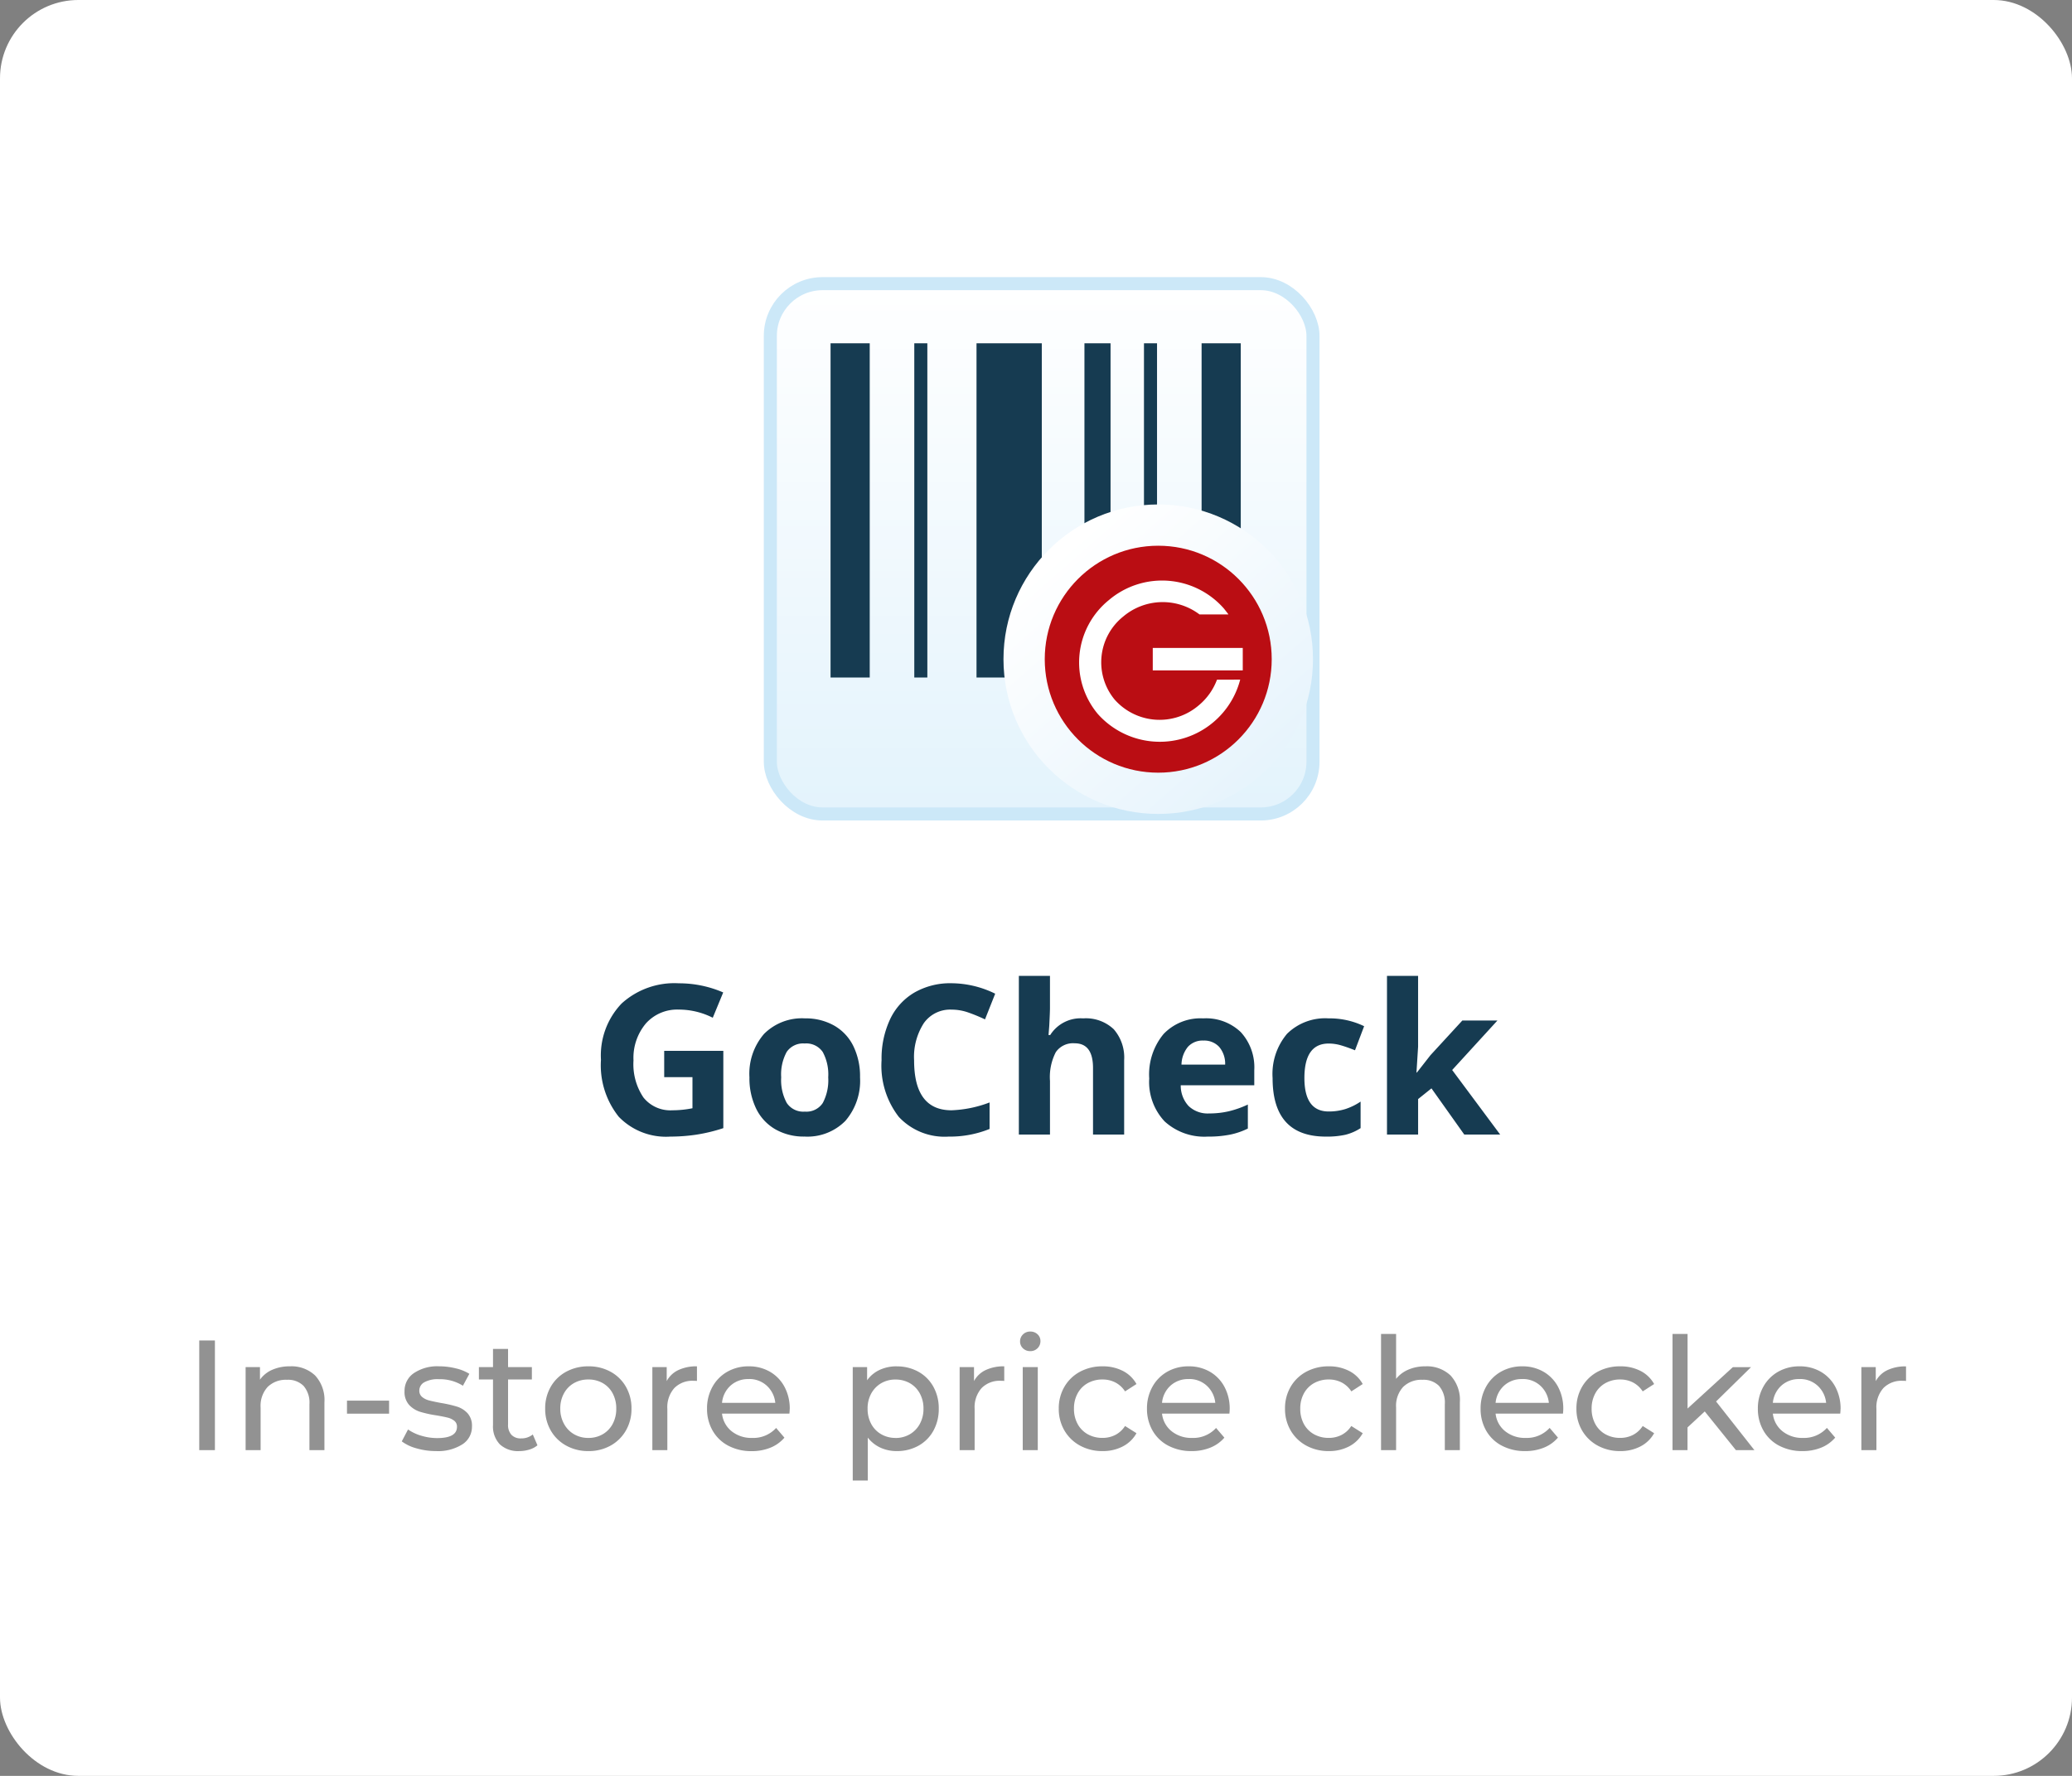 <svg xmlns="http://www.w3.org/2000/svg" xmlns:xlink="http://www.w3.org/1999/xlink" width="158.696" height="136.025" viewBox="0 0 158.696 136.025">
  <rect x="0" y="0" width="158.696" height="136.025" fill="#808080" stroke="none"/>
  <defs>
    <linearGradient id="linear-gradient" x1="0.5" x2="0.5" y2="1" gradientUnits="objectBoundingBox">
      <stop offset="0" stop-color="#fff"/>
      <stop offset="1" stop-color="#e3f3fc"/>
    </linearGradient>
    <linearGradient id="linear-gradient-2" x1="0.202" y1="0.144" x2="0.875" y2="0.913" gradientUnits="objectBoundingBox">
      <stop offset="0" stop-color="#fff"/>
      <stop offset="1" stop-color="#e5f3fc"/>
    </linearGradient>
  </defs>
  <g id="Group_111904" data-name="Group 111904" transform="translate(-1056 -8579.815)">
    <rect id="Rectangle_41027" data-name="Rectangle 41027" width="158.696" height="136.025" rx="6" transform="translate(1056 8579.815)" fill="#fff"/>
    <path id="Path_103865" data-name="Path 103865" d="M1.26-8.4h1.2V0H1.26ZM8.208-6.42a2.628,2.628,0,0,1,1.926.7,2.761,2.761,0,0,1,.714,2.058V0H9.7V-3.528A1.952,1.952,0,0,0,9.252-4.92,1.67,1.67,0,0,0,7.98-5.388,1.982,1.982,0,0,0,6.5-4.842a2.133,2.133,0,0,0-.54,1.566V0H4.812V-6.36h1.1v.96a2.239,2.239,0,0,1,.942-.756A3.292,3.292,0,0,1,8.208-6.42Zm4.368,2.628H15.8v1H12.576ZM19.4.072a5.33,5.33,0,0,1-1.5-.21,3.294,3.294,0,0,1-1.128-.534l.48-.912a3.445,3.445,0,0,0,1.02.48,4.2,4.2,0,0,0,1.212.18Q21-.924,21-1.788a.56.56,0,0,0-.2-.456,1.292,1.292,0,0,0-.51-.246q-.306-.078-.87-.174a8.526,8.526,0,0,1-1.254-.276,1.933,1.933,0,0,1-.834-.528,1.47,1.47,0,0,1-.348-1.044A1.631,1.631,0,0,1,17.7-5.9a3.225,3.225,0,0,1,1.932-.522,5.322,5.322,0,0,1,1.272.156,3.421,3.421,0,0,1,1.044.42l-.492.912a3.308,3.308,0,0,0-1.836-.5A2.122,2.122,0,0,0,18.5-5.2a.724.724,0,0,0-.384.636.606.606,0,0,0,.216.492,1.366,1.366,0,0,0,.534.264q.318.084.894.192a9.7,9.7,0,0,1,1.242.282,1.855,1.855,0,0,1,.81.51,1.421,1.421,0,0,1,.336,1.008,1.59,1.59,0,0,1-.738,1.374A3.485,3.485,0,0,1,19.4.072Zm7.764-.444a1.719,1.719,0,0,1-.624.33,2.606,2.606,0,0,1-.768.114,2.04,2.04,0,0,1-1.488-.516A1.971,1.971,0,0,1,23.76-1.92V-5.412H22.68V-6.36h1.08V-7.752h1.152V-6.36h1.824v.948H24.912v3.444a1.117,1.117,0,0,0,.258.792.961.961,0,0,0,.738.276,1.388,1.388,0,0,0,.9-.3Zm3.9.444a3.449,3.449,0,0,1-1.7-.42,3.046,3.046,0,0,1-1.182-1.158,3.287,3.287,0,0,1-.426-1.674,3.287,3.287,0,0,1,.426-1.674,3,3,0,0,1,1.182-1.152,3.489,3.489,0,0,1,1.7-.414,3.454,3.454,0,0,1,1.7.414,3.015,3.015,0,0,1,1.176,1.152,3.287,3.287,0,0,1,.426,1.674,3.287,3.287,0,0,1-.426,1.674A3.057,3.057,0,0,1,32.766-.348,3.415,3.415,0,0,1,31.068.072Zm0-1.008a2.147,2.147,0,0,0,1.1-.282,1.99,1.99,0,0,0,.762-.792A2.419,2.419,0,0,0,33.2-3.18a2.419,2.419,0,0,0-.276-1.17,1.949,1.949,0,0,0-.762-.786,2.184,2.184,0,0,0-1.1-.276,2.184,2.184,0,0,0-1.1.276,1.99,1.99,0,0,0-.768.786,2.378,2.378,0,0,0-.282,1.17A2.378,2.378,0,0,0,29.2-2.01a2.032,2.032,0,0,0,.768.792A2.147,2.147,0,0,0,31.068-.936Zm6-4.356a1.966,1.966,0,0,1,.888-.84,3.223,3.223,0,0,1,1.428-.288V-5.3a2.249,2.249,0,0,0-.264-.012,1.938,1.938,0,0,0-1.47.558,2.209,2.209,0,0,0-.534,1.59V0H35.964V-6.36h1.1Zm9.42,2.148a3.3,3.3,0,0,1-.024.348H41.3a2,2,0,0,0,.738,1.35,2.408,2.408,0,0,0,1.566.51A2.359,2.359,0,0,0,45.444-1.7l.636.744a2.786,2.786,0,0,1-1.074.768,3.738,3.738,0,0,1-1.434.264,3.756,3.756,0,0,1-1.788-.414A2.953,2.953,0,0,1,40.578-1.5a3.32,3.32,0,0,1-.426-1.68,3.372,3.372,0,0,1,.414-1.668,2.966,2.966,0,0,1,1.14-1.158,3.247,3.247,0,0,1,1.638-.414,3.182,3.182,0,0,1,1.626.414,2.907,2.907,0,0,1,1.116,1.158A3.528,3.528,0,0,1,46.488-3.144Zm-3.144-2.3a1.991,1.991,0,0,0-1.386.5,2.032,2.032,0,0,0-.654,1.32h4.08a2.045,2.045,0,0,0-.654-1.314A1.977,1.977,0,0,0,43.344-5.448Zm11.34-.972a3.343,3.343,0,0,1,1.656.408,2.935,2.935,0,0,1,1.146,1.14A3.378,3.378,0,0,1,57.9-3.18a3.411,3.411,0,0,1-.414,1.7A2.923,2.923,0,0,1,56.34-.336a3.343,3.343,0,0,1-1.656.408A2.947,2.947,0,0,1,53.43-.192a2.608,2.608,0,0,1-.966-.768V2.328H51.312V-6.36h1.1v1.008a2.446,2.446,0,0,1,.972-.8A3.069,3.069,0,0,1,54.684-6.42Zm-.1,5.484a2.147,2.147,0,0,0,1.1-.282,2.032,2.032,0,0,0,.768-.792,2.378,2.378,0,0,0,.282-1.17,2.378,2.378,0,0,0-.282-1.17,1.99,1.99,0,0,0-.768-.786,2.184,2.184,0,0,0-1.1-.276A2.124,2.124,0,0,0,53.5-5.13a2.043,2.043,0,0,0-.768.786,2.344,2.344,0,0,0-.282,1.164,2.419,2.419,0,0,0,.276,1.17,1.979,1.979,0,0,0,.768.792A2.157,2.157,0,0,0,54.588-.936ZM60.6-5.292a1.966,1.966,0,0,1,.888-.84,3.223,3.223,0,0,1,1.428-.288V-5.3a2.249,2.249,0,0,0-.264-.012,1.938,1.938,0,0,0-1.47.558,2.209,2.209,0,0,0-.534,1.59V0H59.5V-6.36h1.1ZM64.332-6.36h1.152V0H64.332Zm.576-1.224A.768.768,0,0,1,64.35-7.8a.708.708,0,0,1-.222-.528.728.728,0,0,1,.222-.534.757.757,0,0,1,.558-.222.78.78,0,0,1,.558.21.689.689,0,0,1,.222.522.742.742,0,0,1-.222.546A.757.757,0,0,1,64.908-7.584ZM70.452.072a3.532,3.532,0,0,1-1.734-.42,3.077,3.077,0,0,1-1.194-1.158,3.251,3.251,0,0,1-.432-1.674,3.251,3.251,0,0,1,.432-1.674,3.035,3.035,0,0,1,1.194-1.152,3.573,3.573,0,0,1,1.734-.414,3.329,3.329,0,0,1,1.542.348,2.479,2.479,0,0,1,1.05,1.008l-.876.564a1.957,1.957,0,0,0-.744-.684,2.122,2.122,0,0,0-.984-.228,2.275,2.275,0,0,0-1.122.276,1.967,1.967,0,0,0-.78.786,2.378,2.378,0,0,0-.282,1.17A2.4,2.4,0,0,0,68.538-2a1.967,1.967,0,0,0,.78.786,2.275,2.275,0,0,0,1.122.276,2.122,2.122,0,0,0,.984-.228,1.957,1.957,0,0,0,.744-.684l.876.552a2.516,2.516,0,0,1-1.05,1.014A3.282,3.282,0,0,1,70.452.072Zm9.732-3.216a3.3,3.3,0,0,1-.024.348H75a2,2,0,0,0,.738,1.35,2.408,2.408,0,0,0,1.566.51A2.359,2.359,0,0,0,79.14-1.7l.636.744A2.786,2.786,0,0,1,78.7-.192a3.738,3.738,0,0,1-1.434.264A3.756,3.756,0,0,1,75.48-.342,2.953,2.953,0,0,1,74.274-1.5a3.32,3.32,0,0,1-.426-1.68,3.372,3.372,0,0,1,.414-1.668A2.966,2.966,0,0,1,75.4-6.006,3.247,3.247,0,0,1,77.04-6.42a3.182,3.182,0,0,1,1.626.414,2.907,2.907,0,0,1,1.116,1.158A3.528,3.528,0,0,1,80.184-3.144Zm-3.144-2.3a1.991,1.991,0,0,0-1.386.5A2.032,2.032,0,0,0,75-3.624h4.08a2.045,2.045,0,0,0-.654-1.314A1.977,1.977,0,0,0,77.04-5.448ZM87.78.072a3.532,3.532,0,0,1-1.734-.42,3.077,3.077,0,0,1-1.194-1.158A3.251,3.251,0,0,1,84.42-3.18a3.251,3.251,0,0,1,.432-1.674,3.035,3.035,0,0,1,1.194-1.152A3.573,3.573,0,0,1,87.78-6.42a3.329,3.329,0,0,1,1.542.348,2.479,2.479,0,0,1,1.05,1.008L89.5-4.5a1.957,1.957,0,0,0-.744-.684,2.122,2.122,0,0,0-.984-.228,2.275,2.275,0,0,0-1.122.276,1.967,1.967,0,0,0-.78.786,2.378,2.378,0,0,0-.282,1.17A2.4,2.4,0,0,0,85.866-2a1.967,1.967,0,0,0,.78.786,2.275,2.275,0,0,0,1.122.276,2.122,2.122,0,0,0,.984-.228,1.957,1.957,0,0,0,.744-.684l.876.552a2.516,2.516,0,0,1-1.05,1.014A3.282,3.282,0,0,1,87.78.072ZM95.172-6.42a2.628,2.628,0,0,1,1.926.7,2.761,2.761,0,0,1,.714,2.058V0H96.66V-3.528a1.952,1.952,0,0,0-.444-1.392,1.67,1.67,0,0,0-1.272-.468,1.982,1.982,0,0,0-1.476.546,2.133,2.133,0,0,0-.54,1.566V0H91.776V-8.9h1.152V-5.46a2.378,2.378,0,0,1,.942-.708A3.244,3.244,0,0,1,95.172-6.42Zm10.56,3.276a3.3,3.3,0,0,1-.024.348h-5.16a2,2,0,0,0,.738,1.35,2.408,2.408,0,0,0,1.566.51,2.359,2.359,0,0,0,1.836-.768l.636.744a2.786,2.786,0,0,1-1.074.768,3.738,3.738,0,0,1-1.434.264,3.756,3.756,0,0,1-1.788-.414A2.953,2.953,0,0,1,99.822-1.5,3.32,3.32,0,0,1,99.4-3.18a3.372,3.372,0,0,1,.414-1.668,2.966,2.966,0,0,1,1.14-1.158,3.247,3.247,0,0,1,1.638-.414,3.182,3.182,0,0,1,1.626.414,2.907,2.907,0,0,1,1.116,1.158A3.528,3.528,0,0,1,105.732-3.144Zm-3.144-2.3a1.991,1.991,0,0,0-1.386.5,2.032,2.032,0,0,0-.654,1.32h4.08a2.045,2.045,0,0,0-.654-1.314A1.977,1.977,0,0,0,102.588-5.448ZM110.1.072a3.532,3.532,0,0,1-1.734-.42,3.077,3.077,0,0,1-1.194-1.158,3.251,3.251,0,0,1-.432-1.674,3.251,3.251,0,0,1,.432-1.674,3.035,3.035,0,0,1,1.194-1.152A3.573,3.573,0,0,1,110.1-6.42a3.329,3.329,0,0,1,1.542.348,2.479,2.479,0,0,1,1.05,1.008l-.876.564a1.957,1.957,0,0,0-.744-.684,2.122,2.122,0,0,0-.984-.228,2.275,2.275,0,0,0-1.122.276,1.967,1.967,0,0,0-.78.786,2.378,2.378,0,0,0-.282,1.17A2.4,2.4,0,0,0,108.186-2a1.967,1.967,0,0,0,.78.786,2.275,2.275,0,0,0,1.122.276,2.122,2.122,0,0,0,.984-.228,1.957,1.957,0,0,0,.744-.684l.876.552a2.516,2.516,0,0,1-1.05,1.014A3.282,3.282,0,0,1,110.1.072Zm6.468-3.036-1.32,1.224V0H114.1V-8.9h1.152v5.712l3.468-3.168h1.392l-2.676,2.628L120.372,0h-1.416Zm10.4-.18a3.3,3.3,0,0,1-.024.348h-5.16a2,2,0,0,0,.738,1.35,2.408,2.408,0,0,0,1.566.51,2.359,2.359,0,0,0,1.836-.768l.636.744a2.786,2.786,0,0,1-1.074.768,3.738,3.738,0,0,1-1.434.264,3.756,3.756,0,0,1-1.788-.414A2.953,2.953,0,0,1,121.062-1.5a3.32,3.32,0,0,1-.426-1.68,3.372,3.372,0,0,1,.414-1.668,2.966,2.966,0,0,1,1.14-1.158,3.247,3.247,0,0,1,1.638-.414,3.182,3.182,0,0,1,1.626.414,2.907,2.907,0,0,1,1.116,1.158A3.528,3.528,0,0,1,126.972-3.144Zm-3.144-2.3a1.991,1.991,0,0,0-1.386.5,2.032,2.032,0,0,0-.654,1.32h4.08a2.045,2.045,0,0,0-.654-1.314A1.977,1.977,0,0,0,123.828-5.448Zm5.844.156a1.965,1.965,0,0,1,.888-.84,3.223,3.223,0,0,1,1.428-.288V-5.3a2.249,2.249,0,0,0-.264-.012,1.938,1.938,0,0,0-1.47.558,2.209,2.209,0,0,0-.534,1.59V0h-1.152V-6.36h1.1Z" transform="translate(1070 8690.89)" fill="#929292"/>
    <g id="Group_111894" data-name="Group 111894">
      <path id="Path_103860" data-name="Path 103860" d="M-29.129-6.414H-24.6V-.492a12.775,12.775,0,0,1-2.074.5A13.511,13.511,0,0,1-28.66.156a5.031,5.031,0,0,1-3.949-1.52,6.321,6.321,0,0,1-1.363-4.363,5.755,5.755,0,0,1,1.582-4.312A6.007,6.007,0,0,1-28-11.586a8.488,8.488,0,0,1,3.391.7l-.8,1.938a5.747,5.747,0,0,0-2.6-.625,3.213,3.213,0,0,0-2.516,1.055A4.091,4.091,0,0,0-31.48-5.68a4.555,4.555,0,0,0,.762,2.84,2.635,2.635,0,0,0,2.215.98,7.834,7.834,0,0,0,1.539-.156V-4.4h-2.164Zm8.961,2.031a3.666,3.666,0,0,0,.426,1.961,1.523,1.523,0,0,0,1.387.664,1.5,1.5,0,0,0,1.371-.66,3.719,3.719,0,0,0,.418-1.965,3.608,3.608,0,0,0-.422-1.945,1.525,1.525,0,0,0-1.383-.648,1.52,1.52,0,0,0-1.375.645A3.6,3.6,0,0,0-20.168-4.383Zm6.039,0a4.694,4.694,0,0,1-1.125,3.336,4.079,4.079,0,0,1-3.133,1.2,4.382,4.382,0,0,1-2.219-.551,3.665,3.665,0,0,1-1.477-1.582A5.316,5.316,0,0,1-22.6-4.383,4.668,4.668,0,0,1-21.48-7.711,4.1,4.1,0,0,1-18.34-8.9a4.407,4.407,0,0,1,2.219.547,3.65,3.65,0,0,1,1.477,1.57A5.267,5.267,0,0,1-14.129-4.383ZM-7.121-9.57A2.468,2.468,0,0,0-9.238-8.543a4.78,4.78,0,0,0-.75,2.863q0,3.82,2.867,3.82a9.063,9.063,0,0,0,2.914-.6V-.43A8.093,8.093,0,0,1-7.348.156,4.79,4.79,0,0,1-11.16-1.355,6.4,6.4,0,0,1-12.48-5.7a7.087,7.087,0,0,1,.648-3.121,4.687,4.687,0,0,1,1.863-2.055,5.512,5.512,0,0,1,2.848-.715,7.686,7.686,0,0,1,3.344.8l-.781,1.969a12.932,12.932,0,0,0-1.289-.531A3.846,3.846,0,0,0-7.121-9.57ZM6.1,0H3.715V-5.1q0-1.891-1.406-1.891a1.6,1.6,0,0,0-1.445.68,4.151,4.151,0,0,0-.445,2.2V0H-1.965V-12.156H.418V-9.68q0,.289-.055,1.359l-.055.7H.434A2.76,2.76,0,0,1,2.965-8.9,3.1,3.1,0,0,1,5.3-8.07,3.29,3.29,0,0,1,6.1-5.7Zm6.07-7.2a1.511,1.511,0,0,0-1.187.48,2.224,2.224,0,0,0-.492,1.363h3.344a1.986,1.986,0,0,0-.461-1.363A1.561,1.561,0,0,0,12.168-7.2ZM12.5.156a4.508,4.508,0,0,1-3.3-1.164A4.408,4.408,0,0,1,8.02-4.3,4.848,4.848,0,0,1,9.117-7.7a3.909,3.909,0,0,1,3.035-1.2,3.847,3.847,0,0,1,2.883,1.055A3.99,3.99,0,0,1,16.066-4.93v1.156H10.434a2.294,2.294,0,0,0,.6,1.586,2.117,2.117,0,0,0,1.578.57,6.551,6.551,0,0,0,1.492-.164A7.466,7.466,0,0,0,15.574-2.3V-.461A5.6,5.6,0,0,1,14.238,0,8.423,8.423,0,0,1,12.5.156Zm9.047,0q-4.078,0-4.078-4.477a4.775,4.775,0,0,1,1.109-3.4A4.162,4.162,0,0,1,21.762-8.9,6.062,6.062,0,0,1,24.48-8.3l-.7,1.844q-.562-.227-1.047-.371a3.373,3.373,0,0,0-.969-.145q-1.859,0-1.859,2.641,0,2.563,1.859,2.563a4.239,4.239,0,0,0,1.273-.184,4.6,4.6,0,0,0,1.172-.574V-.492a3.84,3.84,0,0,1-1.168.508A6.568,6.568,0,0,1,21.551.156ZM28.52-4.75l1.039-1.328L32-8.734h2.688L31.223-4.945,34.9,0h-2.75L29.637-3.539l-1.023.82V0H26.23V-12.156h2.383v5.422L28.488-4.75Z" transform="translate(1136 8666.718)" fill="#163b51"/>
      <g id="Group_1328" data-name="Group 1328" transform="translate(1115 8601.542)">
        <rect id="Rectangle_3019" data-name="Rectangle 3019" width="41.563" height="40.619" rx="4" transform="translate(0 0)" stroke="#cce8f8" stroke-width="1" fill="url(#linear-gradient)"/>
        <path id="Path_175" data-name="Path 175" d="M2838,2143v25.6" transform="translate(-2831.887 -2138.432)" fill="none" stroke="#163b51" stroke-width="3"/>
        <path id="Path_178" data-name="Path 178" d="M2838,2143v25.6" transform="translate(-2803.469 -2138.432)" fill="none" stroke="#163b51" stroke-width="3"/>
        <path id="Path_176" data-name="Path 176" d="M2838,2143v25.6" transform="translate(-2826.474 -2138.432)" fill="none" stroke="#163b51" stroke-width="1"/>
        <path id="Path_179" data-name="Path 179" d="M2838,2143v25.6" transform="translate(-2808.882 -2138.432)" fill="none" stroke="#163b51" stroke-width="1"/>
        <path id="Path_180" data-name="Path 180" d="M2838,2143v25.6" transform="translate(-2812.942 -2138.432)" fill="none" stroke="#163b51" stroke-width="2"/>
        <path id="Path_177" data-name="Path 177" d="M2838,2143v25.6" transform="translate(-2819.708 -2138.432)" fill="none" stroke="#163b51" stroke-width="5"/>
        <circle id="Ellipse_11" data-name="Ellipse 11" cx="11.853" cy="11.853" r="11.853" transform="translate(17.857 16.912)" fill="url(#linear-gradient-2)"/>
        <circle id="Ellipse_12" data-name="Ellipse 12" cx="8.692" cy="8.692" r="8.692" transform="translate(21.018 20.073)" fill="#ba0d13"/>
        <g id="Group_1327" data-name="Group 1327" transform="translate(23.646 22.74)">
          <g id="Group_1326" data-name="Group 1326" transform="translate(0 0)">
            <path id="Shape_1_copy_10" data-name="Shape 1 copy 10" d="M69.56,58.1H62.667v1.721H69.56Z" transform="translate(-57.022 -52.937)" fill="#fff"/>
            <path id="Path_181" data-name="Path 181" d="M20.584,17.66a4.685,4.685,0,0,1-1.4,1.965,4.6,4.6,0,0,1-6.44-.444,4.487,4.487,0,0,1,.659-6.36,4.684,4.684,0,0,1,5.842-.161h2.215a2.107,2.107,0,0,0-.135-.181h0c-.066-.088-.135-.173-.2-.258a6.3,6.3,0,0,0-8.823-.659,6.149,6.149,0,0,0-.851,8.716,6.36,6.36,0,0,0,10.91-2.624Z" transform="translate(-10.02 -10.064)" fill="#fff"/>
          </g>
        </g>
      </g>
    </g>
  </g>
</svg>

